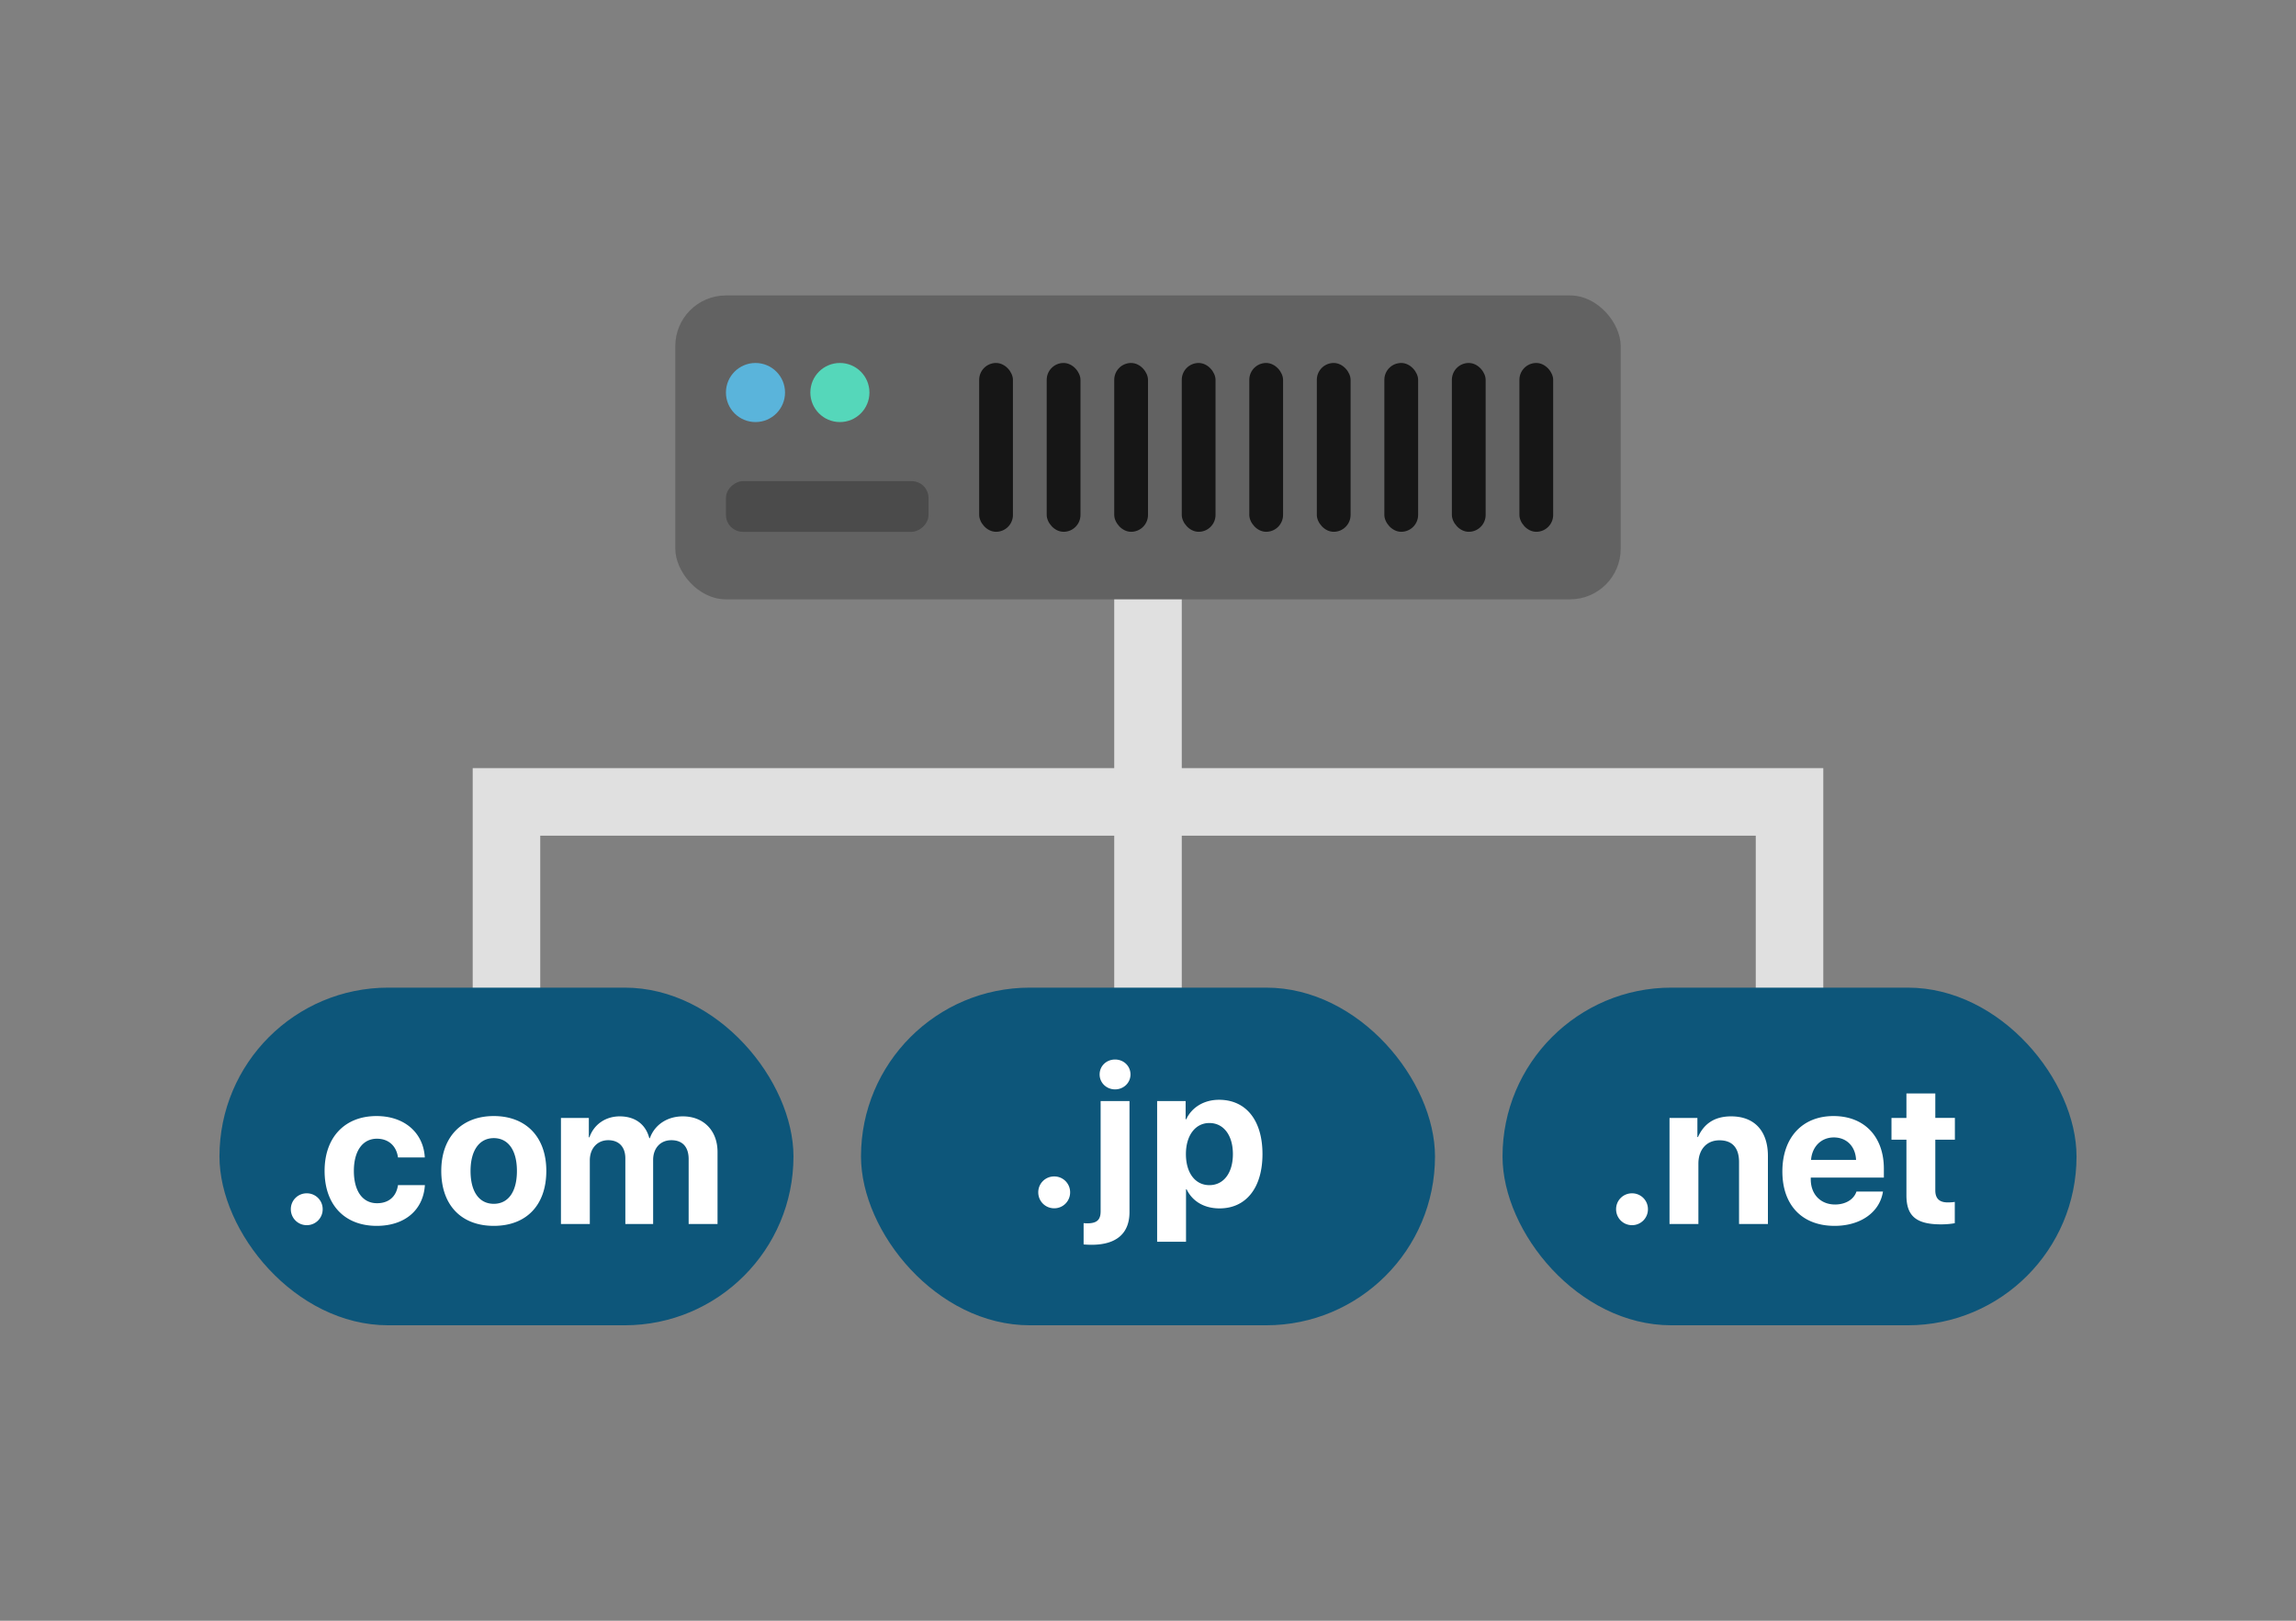 <svg xmlns="http://www.w3.org/2000/svg" width="136" height="96" viewBox="0 0 136 96"><rect x="0" y="0" width="136" height="96" fill="#808080" stroke="none"/><g fill="none" fill-rule="evenodd"><path d="M0 0h136v96H0z"/><g transform="translate(13 17.5)"><path stroke="#E0E0E0" stroke-width="4" d="M17 43V30h76v13M55 9v34"/><rect width="34" height="20" y="41" fill="#0D567A" rx="10"/><rect width="34" height="20" x="76" y="41" fill="#0D567A" rx="10"/><rect width="34" height="20" x="38" y="41" fill="#0D567A" rx="10"/><path fill="#FFF" d="M5.17 55.07a.939.939 0 0 0 .943-.943.935.935 0 0 0-.943-.943.935.935 0 0 0-.943.943c0 .521.416.943.943.943zm6.992-4.013c-.076-1.418-1.16-2.45-2.86-2.45-1.874 0-3.075 1.254-3.075 3.247 0 2.027 1.2 3.257 3.087 3.257 1.665 0 2.76-.937 2.854-2.414h-1.594c-.1.686-.55 1.073-1.242 1.073-.844 0-1.371-.704-1.371-1.916 0-1.19.527-1.905 1.365-1.905.71 0 1.16.451 1.248 1.108h1.588zm4.087 4.054c-1.916 0-3.111-1.218-3.111-3.257 0-2.01 1.212-3.247 3.11-3.247 1.9 0 3.112 1.23 3.112 3.247 0 2.044-1.195 3.257-3.111 3.257zm0-1.306c.855 0 1.37-.71 1.37-1.946 0-1.224-.515-1.945-1.37-1.945-.856 0-1.377.727-1.377 1.945 0 1.237.515 1.946 1.377 1.946zM20.227 55h1.71v-3.768c0-.703.44-1.195 1.09-1.195.633 0 1.014.399 1.014 1.072V55h1.646v-3.791c0-.697.428-1.172 1.079-1.172.662 0 1.025.399 1.025 1.125V55h1.711v-4.266c0-1.265-.826-2.109-2.057-2.109-.92 0-1.67.498-1.95 1.29h-.036c-.211-.821-.844-1.29-1.752-1.29-.838 0-1.53.48-1.793 1.242h-.035V48.72h-1.652V55zm29.216-.93a.939.939 0 0 0 .944-.943.935.935 0 0 0-.944-.943.935.935 0 0 0-.943.943c0 .521.416.943.943.943zm4.461-6.351h-1.71v6.527c0 .51-.223.715-.792.715-.058 0-.175-.006-.216-.012v1.26c.076.012.334.023.468.023 1.471 0 2.25-.668 2.25-1.939v-6.574zm-.855-.692c.504 0 .914-.386.914-.884 0-.51-.41-.885-.914-.885s-.914.375-.914.885c0 .498.41.884.914.884zm6.16.616c1.594 0 2.572 1.212 2.572 3.216 0 1.998-.972 3.217-2.543 3.217-.914 0-1.611-.422-1.95-1.13h-.036v3.105h-1.711v-8.332h1.688v1.078h.035c.334-.715 1.06-1.154 1.945-1.154zm-.574 5.056c.844 0 1.394-.72 1.394-1.84 0-1.113-.55-1.84-1.394-1.84-.832 0-1.389.739-1.389 1.84 0 1.114.55 1.84 1.389 1.84zM83.67 55.07a.939.939 0 0 0 .943-.943.935.935 0 0 0-.943-.943.935.935 0 0 0-.943.943c0 .521.416.943.943.943zm2.22-.07h1.712v-3.574c0-.82.474-1.383 1.248-1.383.779 0 1.16.469 1.16 1.289V55h1.71v-4.025c0-1.471-.784-2.35-2.179-2.35-.967 0-1.605.422-1.963 1.225h-.035v-1.131h-1.652V55zm9.733-5.127c-.744 0-1.289.545-1.348 1.33h2.666c-.035-.803-.562-1.33-1.318-1.33zm1.342 3.205h1.57c-.187 1.225-1.324 2.033-2.865 2.033-1.922 0-3.094-1.224-3.094-3.222 0-2.004 1.178-3.282 3.03-3.282 1.822 0 2.982 1.213 2.982 3.123v.522h-4.33v.105c0 .885.58 1.489 1.441 1.489.615 0 1.108-.293 1.266-.768zm2.959-5.807v1.448h-.885v1.289h.885V53.3c0 1.224.574 1.722 2.05 1.722.346 0 .64-.035.815-.07v-1.26c-.105.018-.264.03-.416.03-.504 0-.738-.235-.738-.715v-3h1.16v-1.29h-1.16v-1.447h-1.711z"/><g transform="translate(27)"><rect width="56" height="18" fill="#626262" rx="3"/><rect width="3" height="12" x="7.5" y="6.5" fill="#161616" fill-opacity=".3" transform="rotate(-90 9 12.5)" rx="1"/><circle cx="4.75" cy="5.75" r="1.75" fill="#5AB4DB" fill-rule="nonzero"/><circle cx="9.75" cy="5.75" r="1.75" fill="#55D7BA" fill-rule="nonzero"/><rect width="2" height="10" x="18" y="4" fill="#161616" rx="1"/><rect width="2" height="10" x="46" y="4" fill="#161616" rx="1"/><rect width="2" height="10" x="50" y="4" fill="#161616" rx="1"/><rect width="2" height="10" x="22" y="4" fill="#161616" rx="1"/><rect width="2" height="10" x="26" y="4" fill="#161616" rx="1"/><rect width="2" height="10" x="30" y="4" fill="#161616" rx="1"/><rect width="2" height="10" x="34" y="4" fill="#161616" rx="1"/><rect width="2" height="10" x="38" y="4" fill="#161616" rx="1"/><rect width="2" height="10" x="42" y="4" fill="#161616" rx="1"/></g></g></g></svg>
